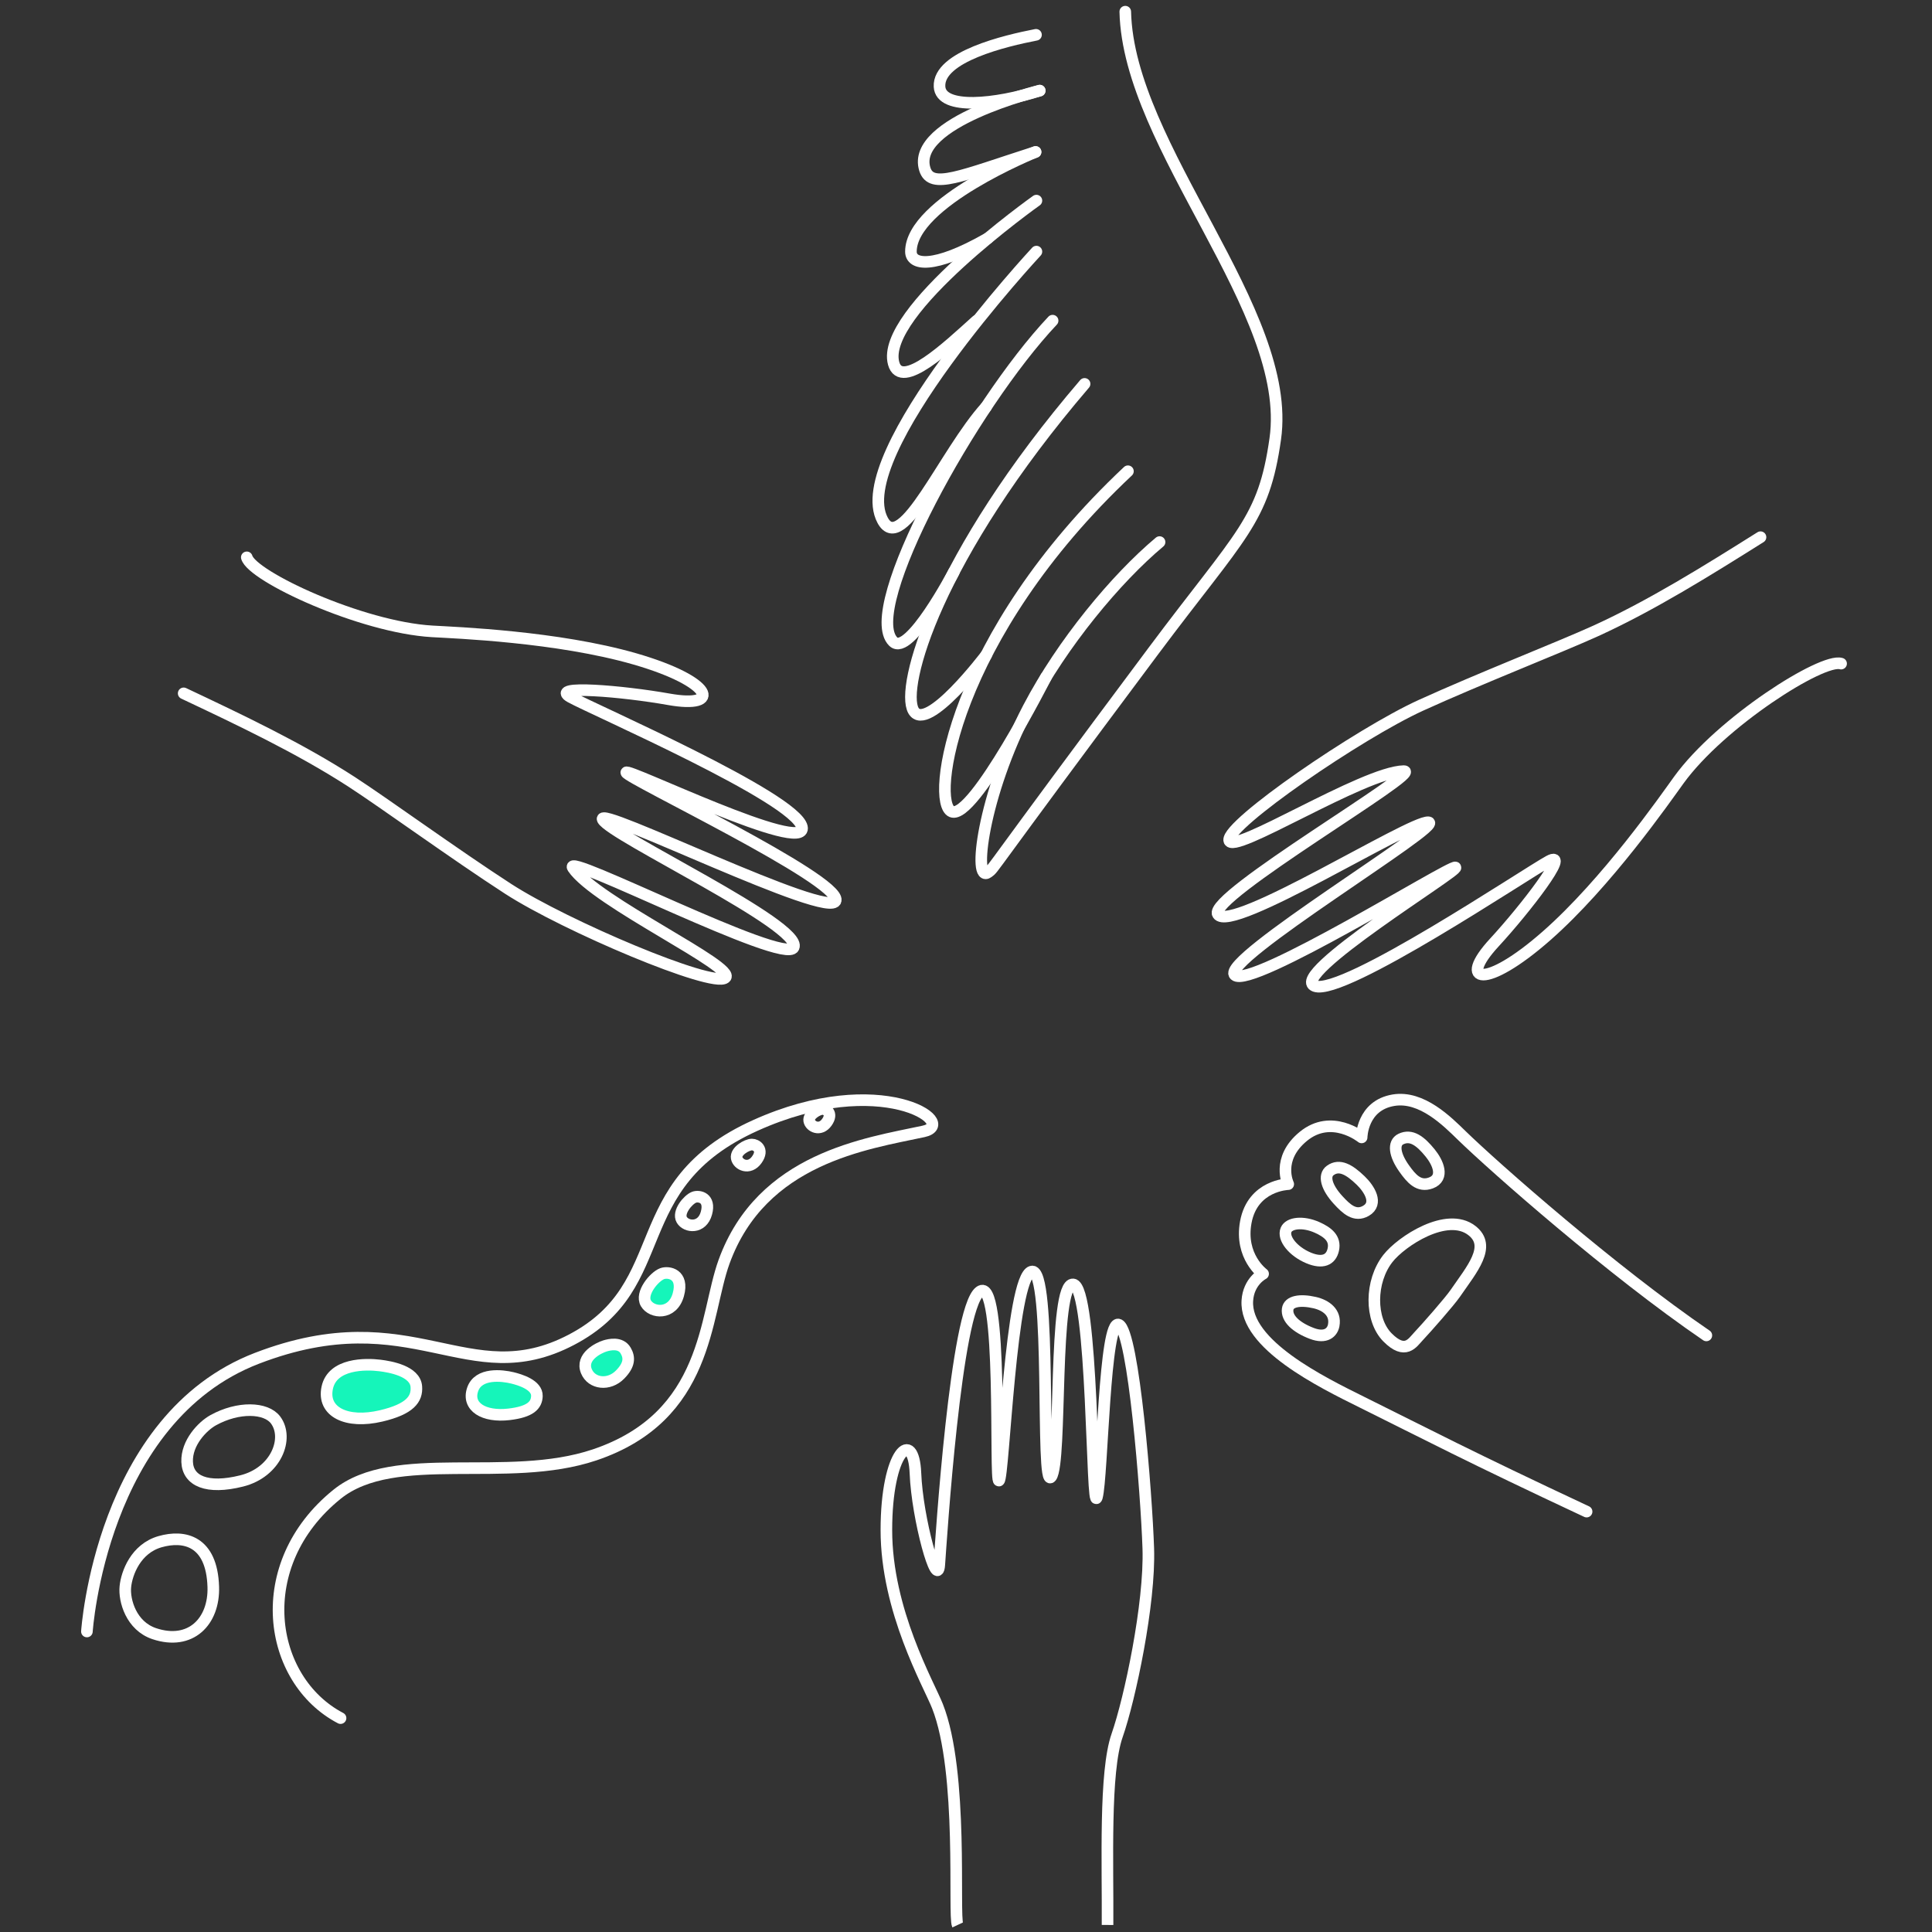 <?xml version="1.0" encoding="utf-8"?>
<!-- Generator: Adobe Illustrator 16.0.0, SVG Export Plug-In . SVG Version: 6.00 Build 0)  -->
<!DOCTYPE svg PUBLIC "-//W3C//DTD SVG 1.1//EN" "http://www.w3.org/Graphics/SVG/1.1/DTD/svg11.dtd">
<svg version="1.1" id="Layer_1" xmlns="http://www.w3.org/2000/svg" xmlns:xlink="http://www.w3.org/1999/xlink" x="0px" y="0px"
	 width="1000px" height="1000px" viewBox="0 0 1000 1000" enable-background="new 0 0 1000 1000" xml:space="preserve">
<rect x="0" y="0" width="1000" height="1000" fill="#333333" stroke="none"/>
<path fill="none" stroke="#FFFFFF" stroke-width="6" stroke-miterlimit="10" d="M573.264,996.357
	c0.211-32.151-1.687-79.126,4.956-98.106c6.643-18.979,17.082-68.327,16.133-96.796c-0.947-28.471-7.592-111.982-15.186-115.778
	c-7.59-3.796-8.539,78.767-11.386,89.206c-2.848,10.438-1.899-109.136-12.338-110.084c-10.439-0.949-5.694,92.053-11.389,99.645
	c-5.694,7.593,0.663-109.134-10.106-106.286c-10.771,2.847-14.41,106.286-16.861,108.185c-2.45,1.897,2.295-107.234-10.042-97.745
	c-12.337,9.488-19.928,128.113-20.878,141.399c-0.948,13.287-11.387-23.728-12.336-47.449c-0.95-23.726-15.04-11.681-15.041,29.419
	c-0.002,41.755,21.929,79.729,26.429,91.104c13.584,34.336,8.148,108.427,10.439,113.289"/>
<path fill="none" stroke="#FFFFFF" stroke-width="6" stroke-linecap="round" stroke-miterlimit="10" d="M95.067,358.873
	c29.075,13.724,60.207,28.484,86.906,45.79c16.872,10.938,53.579,37.624,81.012,55.378c29.786,19.277,105.729,51.355,112.368,46.067
	c6.641-5.29-67.125-39.438-78.816-56.904c-6.021-8.991,109.87,50.692,114.262,41.175c5.125-11.104-94.321-57.788-98.811-66.148
	c-4.491-8.36,118.639,52.775,120.59,41.807c1.952-10.968-107.73-63.147-108.421-66.169c-0.689-3.021,94.329,43.348,90.912,28.163
	c-3.415-15.186-108.083-60.76-119.736-67.212c-11.653-6.454,27.41-3.042,50.784,1.125c27.973,4.988,23.083-9.166-17.462-20.876
	c-40.115-11.586-92.71-13.566-104.921-14.272c-36.864-2.131-93.302-28.5-96.001-38.318"/>
<path fill="none" stroke="#FFFFFF" stroke-width="6" stroke-linecap="round" stroke-miterlimit="10" d="M911.239,278.045
	c-27.226,17.103-56.431,35.382-85.394,48.556c-18.306,8.323-60.559,24.875-90.297,38.425
	c-32.283,14.711-100.218,61.417-99.339,69.859c0.881,8.443,69.385-35.312,90.396-35.755c10.818-0.229-101.892,65.263-96.236,74.09
	c6.592,10.299,99.493-48.34,108.956-47.62c9.463,0.723-108.372,71.53-100.182,79.083c8.192,7.553,111.233-56.751,114.15-55.706
	c2.918,1.047-87.332,56.125-72.696,61.427c14.635,5.302,109.411-58.335,121.125-64.678c11.715-6.343-12.201,24.732-28.303,42.182
	c-19.271,20.882-4.713,24.386,26.995-3.466c31.369-27.559,61.365-70.805,68.541-80.713c21.651-29.911,74.27-63.256,83.995-60.243"/>
<g>
	<path fill="none" stroke="#FFFFFF" stroke-width="6" stroke-linecap="round" stroke-linejoin="round" stroke-miterlimit="10" d="
		M821.225,782.404c-60.934-28.5-82.853-40.078-116.256-56.628c-21.017-10.41-60.702-29.891-59.35-52.514
		c0.602-10.116,8.166-13.931,8.166-13.931s-12.232-8.898-8.963-26.735c3.521-19.219,21.967-19.688,21.967-19.688
		s-6.438-13.007,7.795-24.706c14.68-12.065,30.199,0.52,30.199,0.52s0.117-16.547,16.501-19.261
		c14.616-2.422,27.913,11.067,35.348,18.297c16.997,16.526,78.069,70.348,126.574,103.447"/>
	<path fill="none" stroke="#FFFFFF" stroke-width="6" stroke-linecap="round" stroke-linejoin="round" stroke-miterlimit="10" d="
		M753.205,669.492c-2.879,4.183-14.655,17.596-19.085,22.29c-3.015,3.194-6.729,9.736-15.939,0.464
		c-9.209-9.276-9.07-29.018,0.183-40.855c6.958-8.901,30.578-24.469,43.466-14.474C772.302,645.039,761.871,656.893,753.205,669.492
		z"/>
	<path fill="none" stroke="#FFFFFF" stroke-width="6" stroke-linecap="round" stroke-linejoin="round" stroke-miterlimit="10" d="
		M690.327,685.99c-0.661,3.566-3.98,6.971-11.293,4.199c-8.12-3.075-13.229-7.744-12.534-12.613
		c0.567-4.004,6.282-5.096,13.934-3.353C686.267,675.556,691.563,679.333,690.327,685.99z"/>
	<path fill="none" stroke="#FFFFFF" stroke-width="6" stroke-linecap="round" stroke-linejoin="round" stroke-miterlimit="10" d="
		M690.109,646.794c-1.194,5.459-5.637,7.291-12.762,4.319c-8.045-3.357-13.524-10.18-11.662-14.563
		c1.533-3.604,8.666-4.526,16.036-1.244C687.347,637.813,691.36,641.097,690.109,646.794z"/>
	<path fill="none" stroke="#FFFFFF" stroke-width="6" stroke-linecap="round" stroke-linejoin="round" stroke-miterlimit="10" d="
		M707.026,626.714c-5.698,3.291-10.186-0.977-14.456-5.637c-5.954-6.494-7.727-12.636-3.984-15.288
		c4.746-3.364,9.813-0.429,15.692,5.238C708.76,615.349,713.548,622.946,707.026,626.714z"/>
	<path fill="none" stroke="#FFFFFF" stroke-width="6" stroke-linecap="round" stroke-linejoin="round" stroke-miterlimit="10" d="
		M740.633,612.286c-6.307,2.354-10.213-2.383-13.834-7.466c-5.051-7.083-5.895-13.24-1.675-15.258
		c5.354-2.563,10.052,0.977,15.15,7.256C744.166,601.607,747.854,609.586,740.633,612.286z"/>
</g>
<path fill="none" stroke="#FFFFFF" stroke-width="6" stroke-linecap="round" stroke-miterlimit="10" d="M44.985,844.455
	c0,0,7.187-110.345,88.043-141.419c80.856-31.073,108.914,18.611,162.71-9.56c54.248-28.405,26.45-79.991,95.333-111.002
	c64.675-29.115,105.909-0.942,86.943,3.138c-29.57,6.359-83.74,13.753-103.229,67.44c-10.231,28.186-7.785,80.061-67.071,100.01
	c-45.309,15.245-103.493-3.648-133.244,20.36c-45.113,36.407-35.931,96.113,1.797,115.875"/>
<path fill="none" stroke="#FFFFFF" stroke-width="6" stroke-linecap="round" stroke-miterlimit="10" d="M64.884,821.328
	c-0.686,7.094,3.013,20.256,14.971,24.256c18.806,6.288,31.104-6.289,30.541-24.256c-0.747-23.771-14.971-26.947-27.547-23.354
	C70.274,801.567,65.567,814.262,64.884,821.328z"/>
<path fill="none" stroke="#FFFFFF" stroke-width="6" stroke-linecap="round" stroke-miterlimit="10" d="M110.36,735.096
	c-5.565,3.077-13.854,11.679-13.497,21.559c0.358,9.882,10.239,14.373,28.204,9.882c17.965-4.49,24.553-22.157,17.591-31.523
	C137.718,728.367,123.259,727.966,110.36,735.096z"/>
<path fill="#15F5BA" stroke="#FFFFFF" stroke-width="6" stroke-miterlimit="10" d="M196.63,706.764
	c-7.339-0.91-24.553-1.113-27.249,11.516c-2.693,12.626,10.137,18.769,27.847,14.604c14.935-3.513,18.783-8.697,18.265-15.204
	C214.856,709.67,202.037,707.435,196.63,706.764z"/>
<path fill="#15F5BA" stroke="#FFFFFF" stroke-width="6" stroke-miterlimit="10" d="M265.208,713.186
	c-5.212-1.262-17.6-2.83-20.584,6.045c-2.985,8.878,5.753,14.362,18.859,12.824c11.05-1.296,14.252-4.716,14.417-9.445
	C278.102,716.787,269.049,714.114,265.208,713.186z"/>
<path fill="#15F5BA" stroke="#FFFFFF" stroke-width="6" stroke-miterlimit="10" d="M313.139,696.644
	c-3.188,0.974-12.746,5.575-9.601,13.136c2.695,6.48,11.605,7.644,17.449,1.666c4.929-5.042,4.95-8.787,2.849-12.397
	C321.25,694.602,315.49,695.928,313.139,696.644z"/>
<path fill="#15F5BA" stroke="#FFFFFF" stroke-width="6" stroke-miterlimit="10" d="M342.717,659.25
	c-4.088,1.543-11.378,10.209-8.384,15.338c2.995,5.131,13.774,6.327,16.768-4.451C354.096,659.356,345.932,658.038,342.717,659.25z"
	/>
<path fill="none" stroke="#FFFFFF" stroke-width="6" stroke-linecap="round" stroke-miterlimit="10" d="M359.259,619.686
	c-3.108,1.175-8.65,7.763-6.375,11.662c2.276,3.901,10.473,4.813,12.749-3.385C367.91,619.767,361.703,618.765,359.259,619.686z"/>
<path fill="none" stroke="#FFFFFF" stroke-width="6" stroke-linecap="round" stroke-miterlimit="10" d="M389.207,592.41
	c-2.63,0.031-8.54,3.432-7.903,6.945c0.64,3.516,6.49,6.407,10.405,0.931C395.623,594.811,391.274,592.387,389.207,592.41z"/>
<path fill="none" stroke="#FFFFFF" stroke-width="6" stroke-linecap="round" stroke-miterlimit="10" d="M425.766,574.006
	c-2.303,0.027-7.479,3.006-6.921,6.084c0.56,3.08,5.686,5.614,9.113,0.814C431.388,576.107,427.578,573.983,425.766,574.006z"/>
<g>
	<path fill="none" stroke="#FFFFFF" stroke-width="6" stroke-linecap="round" stroke-miterlimit="10" d="M600.188,280.577
		c-22.401,18.756-50.386,52.369-67.854,85.758c-23.854,45.599-29.004,91.432-20.792,85.113c3.545-2.727-3.161,4.145,85.471-114.523
		c45.497-60.914,57.045-67.25,63.064-109.769c9.349-66.049-76.013-150.816-77.636-221.113"/>
	<path fill="none" stroke="#FFFFFF" stroke-width="6" stroke-linecap="round" stroke-miterlimit="10" d="M541.384,350.479
		c0,0-37.576,74.001-48.75,69.624c-11.175-4.378,0-90.505,91.184-176.191"/>
	<path fill="none" stroke="#FFFFFF" stroke-width="6" stroke-linecap="round" stroke-miterlimit="10" d="M510.442,339.056
		c0,0-30.83,40.759-37.647,28.721c-6.816-12.039,11.736-79.342,88.58-169.08"/>
	<path fill="none" stroke="#FFFFFF" stroke-width="6" stroke-linecap="round" stroke-miterlimit="10" d="M493.662,296.114
		c0,0-23.174,44.094-31.331,35.985c-16.998-16.899,41.179-122.353,82.5-166.126"/>
	<path fill="none" stroke="#FFFFFF" stroke-width="6" stroke-linecap="round" stroke-miterlimit="10" d="M536.229,18.018
		c-15.742,3.058-50.682,11.265-49.935,26.776c0.599,12.462,29.385,9.251,51.862,2.112"/>
	<path fill="none" stroke="#FFFFFF" stroke-width="6" stroke-linecap="round" stroke-miterlimit="10" d="M538.156,46.906
		c0,0-67.006,16.335-59.473,40.648c3.307,10.669,18.224,3.648,57.323-8.901"/>
	<path fill="none" stroke="#FFFFFF" stroke-width="6" stroke-linecap="round" stroke-miterlimit="10" d="M536.008,78.653
		c0,0-64.515,26.056-64.515,51.579c0,6.905,11.242,9.395,39.813-6.886"/>
	<path fill="none" stroke="#FFFFFF" stroke-width="6" stroke-linecap="round" stroke-miterlimit="10" d="M536.445,103.836
		c0,0-81.157,57.638-73.898,84.243c3.901,14.296,27.959-8.602,42.957-22.106"/>
	<path fill="none" stroke="#FFFFFF" stroke-width="6" stroke-linecap="round" stroke-miterlimit="10" d="M536.445,130.232
		c0,0-97.68,105.08-79.621,139.005c9.98,18.755,32.077-34.868,53.542-58.602"/>
</g>
</svg>
